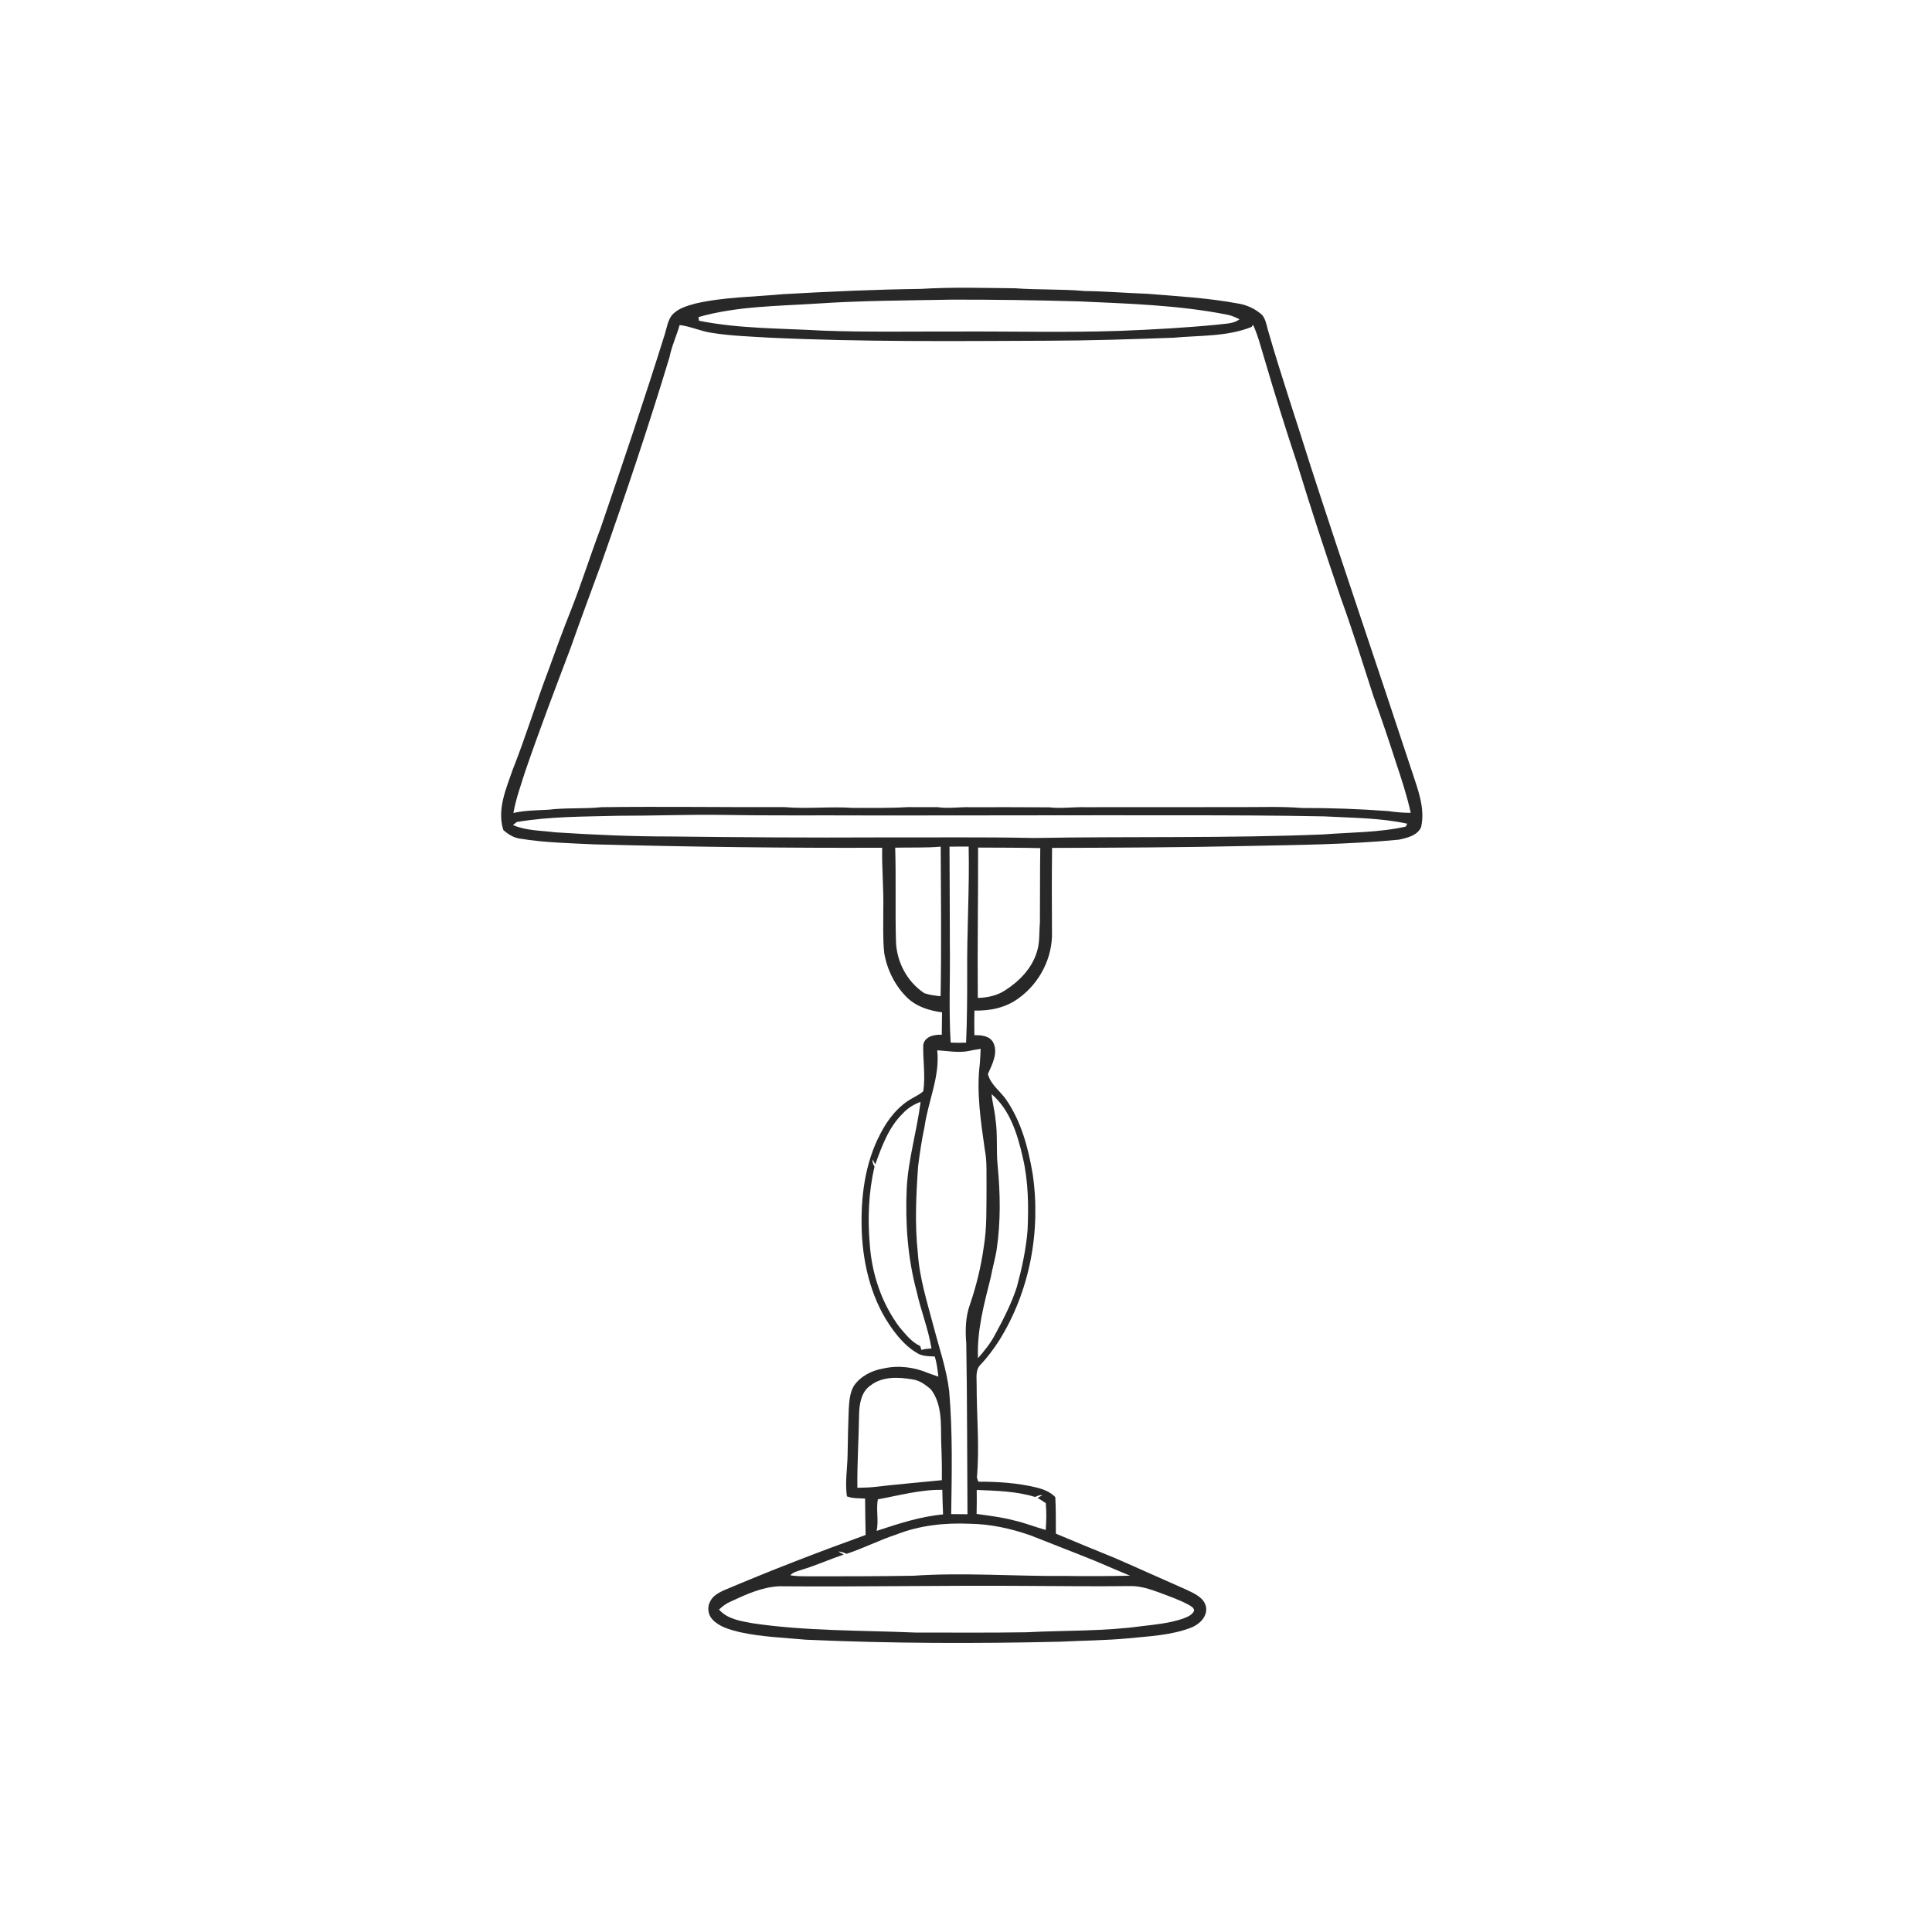<ns0:svg xmlns:ns0="http://www.w3.org/2000/svg" width="1024pt" height="1024pt" viewBox="0 0 1024 1024" version="1.1">
<ns0:g id="#ffffffff">
<ns0:path fill="#ffffff" opacity="0" d=" M 0.00 0.00 L 1024.00 0.00 L 1024.00 1024.00 L 0.00 1024.00 L 0.00 0.00 M 488.05 153.12 C 463.65 153.43 439.28 154.54 414.93 155.92 C 399.48 157.39 383.82 157.39 368.62 160.87 C 364.12 162.12 359.21 163.45 356.06 167.14 C 353.92 170.00 353.44 173.65 352.41 176.98 C 341.63 211.50 330.01 245.75 318.32 279.97 C 312.93 294.21 308.39 308.76 302.80 322.93 C 298.60 333.46 294.68 344.10 290.85 354.77 C 284.18 372.34 278.71 390.35 271.78 407.83 C 268.25 418.03 263.33 429.02 266.78 439.93 C 269.34 442.23 272.37 444.11 275.86 444.53 C 288.79 446.65 301.92 446.90 314.98 447.53 C 365.83 448.86 416.69 449.53 467.57 449.32 C 467.35 460.23 468.42 471.10 468.16 482.01 C 468.22 489.70 467.84 497.42 468.65 505.09 C 470.16 514.04 474.43 522.61 480.98 528.94 C 485.93 533.61 492.68 535.71 499.30 536.55 C 499.21 540.51 499.22 544.48 499.15 548.45 C 495.25 548.23 490.00 549.34 489.32 553.91 C 489.15 562.04 490.57 570.25 489.36 578.37 C 487.78 579.86 485.77 580.78 483.93 581.88 C 476.24 585.99 470.63 593.11 466.70 600.75 C 458.23 616.72 456.08 635.18 456.75 653.02 C 457.56 671.29 462.29 689.92 473.27 704.82 C 476.78 709.55 480.84 714.09 485.98 717.09 C 488.78 718.90 492.21 718.83 495.42 718.96 C 496.55 722.43 496.93 726.06 497.36 729.67 C 495.59 729.05 493.84 728.45 492.10 727.81 C 484.63 724.60 476.17 723.50 468.21 725.33 C 462.14 726.33 456.18 729.35 452.61 734.48 C 450.36 738.23 450.14 742.69 449.85 746.95 C 449.57 755.02 449.33 763.10 449.24 771.18 C 449.10 778.47 447.82 785.84 448.88 793.11 C 451.93 794.29 455.30 794.07 458.51 794.27 C 458.58 800.70 458.65 807.14 458.79 813.57 C 433.34 822.77 408.08 832.51 383.19 843.11 C 380.62 844.34 377.95 845.86 376.57 848.48 C 374.69 851.56 375.14 855.81 377.66 858.42 C 381.38 862.33 386.83 863.74 391.89 865.02 C 403.48 867.62 415.39 867.99 427.17 869.08 C 472.10 871.09 517.10 871.20 562.05 870.13 C 574.04 869.51 586.05 869.48 598.01 868.35 C 609.28 867.19 620.90 866.78 631.57 862.58 C 635.87 860.85 640.14 856.63 639.20 851.62 C 638.18 846.82 633.21 844.69 629.25 842.76 C 616.32 837.11 603.50 831.23 590.55 825.63 C 580.22 821.44 569.91 817.20 559.64 812.87 C 559.55 806.40 559.71 799.93 559.32 793.48 C 556.55 790.62 552.75 789.22 548.97 788.32 C 539.01 785.95 528.73 785.31 518.52 785.32 C 518.33 784.78 517.95 783.69 517.77 783.14 C 519.24 766.80 517.62 750.38 517.64 734.01 C 517.71 730.49 516.87 726.38 519.49 723.53 C 523.30 719.56 526.58 715.13 529.56 710.52 C 545.84 684.45 551.80 652.43 547.32 622.12 C 544.98 608.30 541.26 594.31 533.16 582.65 C 529.97 578.18 525.03 574.82 523.61 569.24 C 525.89 564.09 529.21 558.00 526.38 552.43 C 524.39 548.99 520.04 548.56 516.46 548.69 C 516.36 544.33 516.37 539.96 516.47 535.61 C 524.74 535.87 533.31 534.07 540.00 529.00 C 551.03 521.08 557.98 507.57 557.57 493.95 C 557.48 479.10 557.43 464.26 557.62 449.41 C 592.10 449.30 626.59 449.17 661.06 448.39 C 687.84 447.86 714.66 447.58 741.34 445.06 C 745.70 444.13 751.33 442.88 753.24 438.33 C 755.48 428.20 751.39 418.21 748.32 408.72 C 730.60 354.81 712.17 301.14 694.69 247.17 C 687.16 223.04 678.98 199.11 672.00 174.82 C 671.24 172.12 670.80 169.16 668.97 166.94 C 665.37 163.69 660.83 161.57 656.04 160.84 C 640.18 157.90 624.03 157.01 607.98 155.70 C 596.96 155.31 585.98 154.39 574.95 154.25 C 562.67 153.14 550.31 153.70 538.02 152.79 C 521.37 152.62 504.67 152.10 488.05 153.12 Z" />
<ns0:path fill="#ffffff" opacity="0" d=" M 432.90 160.91 C 456.91 159.27 480.98 159.28 505.03 158.81 C 527.35 158.79 549.67 159.10 571.99 159.74 C 598.03 160.94 624.24 161.67 649.89 166.68 C 652.37 167.09 654.71 168.07 656.94 169.23 C 653.70 171.74 649.39 171.46 645.55 172.04 C 628.42 173.74 611.23 174.65 594.03 175.35 C 564.70 176.36 535.35 175.54 506.00 175.72 C 482.66 175.64 459.30 176.11 435.97 175.24 C 414.12 173.97 392.01 174.31 370.46 170.00 C 370.39 169.51 370.26 168.54 370.20 168.06 C 390.53 162.25 411.94 162.27 432.90 160.91 Z" />
<ns0:path fill="#ffffff" opacity="0" d=" M 663.34 173.29 C 663.54 173.00 663.96 172.44 664.16 172.15 C 666.80 177.91 668.31 184.08 670.15 190.11 C 675.55 208.48 681.22 226.77 687.27 244.94 C 694.63 269.08 702.53 293.05 710.66 316.95 C 716.90 334.13 722.32 351.59 727.94 368.98 C 732.10 380.57 736.07 392.22 739.82 403.94 C 742.79 412.80 745.71 421.67 747.72 430.80 C 743.70 430.84 739.69 430.46 735.72 429.89 C 720.52 428.76 705.28 428.21 690.03 428.25 C 679.37 427.38 668.66 427.82 657.98 427.79 C 630.32 427.80 602.66 427.84 575.00 427.83 C 568.68 427.69 562.36 428.62 556.05 427.90 C 542.06 427.79 528.06 427.84 514.07 427.83 C 508.37 427.69 502.67 428.64 496.99 427.82 C 494.32 427.81 491.65 427.81 488.99 427.82 C 486.32 427.82 483.66 427.82 480.99 427.79 C 471.34 428.39 461.67 428.14 452.00 428.20 C 440.01 427.38 427.99 428.81 416.00 427.80 C 383.64 427.90 351.27 427.41 318.91 427.82 C 309.54 428.80 300.07 428.02 290.71 429.16 C 284.49 429.50 278.24 429.51 272.13 430.88 C 273.39 423.49 276.01 416.43 278.23 409.29 C 285.83 387.05 294.23 365.11 302.54 343.13 C 307.70 328.39 313.22 313.78 318.55 299.11 C 331.39 262.74 343.71 226.18 354.86 189.26 C 356.03 183.40 358.60 177.99 360.22 172.27 C 366.02 172.97 371.37 175.57 377.15 176.40 C 387.35 178.06 397.71 178.34 408.01 178.98 C 456.94 181.27 505.94 180.80 554.90 180.59 C 577.25 180.55 599.59 179.81 621.92 179.01 C 635.76 177.70 650.20 178.55 663.34 173.29 Z" />
<ns0:path fill="#ffffff" opacity="0" d=" M 327.96 432.37 C 345.65 432.39 363.33 431.72 381.01 431.90 C 407.02 432.36 433.04 432.08 459.05 432.20 C 514.71 432.25 570.37 432.04 626.03 432.13 C 651.36 432.12 676.69 432.21 702.01 432.70 C 716.65 433.52 731.49 433.43 745.88 436.58 C 745.67 436.96 745.27 437.73 745.07 438.12 C 730.75 441.31 715.98 441.11 701.43 442.26 C 650.31 444.36 599.12 443.26 547.98 444.15 C 520.65 443.57 493.31 443.94 465.97 443.85 C 428.99 444.05 392.00 443.78 355.01 443.35 C 334.71 443.36 314.44 442.46 294.19 441.14 C 286.72 440.16 278.94 440.35 271.89 437.31 C 272.38 436.91 273.36 436.10 273.85 435.70 C 291.70 432.65 309.91 432.85 327.96 432.37 Z" />
<ns0:path fill="#ffffff" opacity="0" d=" M 503.26 448.72 C 506.64 448.72 510.03 448.72 513.41 448.71 C 513.89 471.14 512.44 493.56 512.63 515.99 C 512.65 528.21 512.58 540.42 512.05 552.63 C 509.32 552.76 506.59 552.73 503.87 552.60 C 502.82 535.43 503.68 518.21 503.44 501.02 C 503.35 483.59 503.41 466.15 503.26 448.72 Z" />
<ns0:path fill="#ffffff" opacity="0" d=" M 474.47 449.29 C 482.51 449.07 490.58 449.47 498.60 448.74 C 498.71 475.16 499.01 501.59 498.54 528.01 C 495.62 527.74 492.71 527.35 489.92 526.42 C 480.80 520.36 475.25 509.90 474.88 499.01 C 474.42 482.45 474.97 465.86 474.47 449.29 Z" />
<ns0:path fill="#ffffff" opacity="0" d=" M 518.40 449.23 C 529.39 449.30 540.38 449.25 551.37 449.52 C 551.15 462.71 551.30 475.90 551.18 489.09 C 550.68 494.35 551.24 499.79 549.46 504.86 C 546.79 513.35 540.23 520.10 532.86 524.81 C 528.56 527.69 523.37 528.78 518.26 528.93 C 518.01 502.36 518.49 475.79 518.40 449.23 Z" />
<ns0:path fill="#ffffff" opacity="0" d=" M 496.76 556.68 C 502.16 556.96 507.60 558.10 513.00 557.13 C 515.24 556.67 517.49 556.21 519.77 555.92 C 519.66 558.62 519.54 561.32 519.30 564.02 C 517.47 579.10 519.85 594.24 521.94 609.16 C 523.25 615.69 522.75 622.38 522.88 629.00 C 522.76 639.66 523.18 650.41 521.40 660.97 C 519.97 671.32 517.48 681.53 514.09 691.41 C 511.71 697.98 511.57 705.12 512.14 712.01 C 512.66 742.19 512.57 772.38 512.78 802.57 C 509.90 802.53 507.02 802.50 504.15 802.50 C 504.47 780.77 504.95 758.98 503.09 737.30 C 501.68 725.59 497.77 714.41 494.81 703.05 C 491.43 690.18 487.32 677.36 486.46 664.01 C 484.80 648.74 485.55 633.32 486.62 618.03 C 487.54 611.04 488.54 604.03 490.04 597.14 C 491.94 583.58 498.25 570.63 496.76 556.68 Z" />
<ns0:path fill="#ffffff" opacity="0" d=" M 525.58 579.91 C 535.47 588.35 539.35 601.44 542.14 613.66 C 545.06 626.20 545.21 639.16 544.64 651.96 C 543.82 662.15 541.64 672.18 538.98 682.04 C 536.05 691.13 531.62 699.63 527.07 707.99 C 524.72 712.33 521.58 716.15 518.36 719.88 C 517.71 705.31 521.60 691.08 525.11 677.08 C 526.01 672.03 527.53 667.11 528.29 662.04 C 530.41 647.52 530.21 632.68 528.80 618.10 C 527.93 609.78 528.88 601.37 527.61 593.09 C 527.21 588.65 525.96 584.34 525.58 579.91 Z" />
<ns0:path fill="#ffffff" opacity="0" d=" M 478.42 590.25 C 480.98 587.39 484.31 585.32 487.92 584.03 C 486.02 599.44 481.34 614.43 480.57 630.00 C 479.77 648.27 481.06 666.75 485.83 684.45 C 488.06 694.65 492.06 704.39 493.71 714.72 C 491.91 714.81 490.12 714.99 488.39 715.48 C 488.22 714.96 487.88 713.94 487.71 713.42 C 483.07 711.31 479.91 707.10 476.68 703.33 C 467.27 690.74 462.11 675.22 461.00 659.61 C 459.83 645.83 460.34 631.83 463.53 618.34 C 462.82 617.20 462.29 615.91 462.49 614.53 C 462.96 615.39 463.43 616.26 463.92 617.13 C 467.39 607.56 470.98 597.53 478.42 590.25 Z" />
<ns0:path fill="#ffffff" opacity="0" d=" M 461.38 734.34 C 467.72 729.39 476.31 729.83 483.81 731.14 C 487.52 731.65 490.57 734.00 493.35 736.34 C 499.40 744.19 498.68 754.60 498.83 763.97 C 499.12 770.82 499.30 777.67 499.20 784.53 C 487.03 785.75 474.84 786.76 462.69 788.20 C 459.95 788.46 457.18 788.47 454.43 788.56 C 454.26 775.70 455.16 762.87 455.32 750.02 C 455.43 744.39 456.34 737.77 461.38 734.34 Z" />
<ns0:path fill="#ffffff" opacity="0" d=" M 465.27 794.68 C 476.60 792.63 487.82 789.47 499.44 789.64 C 499.56 793.98 499.62 798.32 499.84 802.67 C 487.71 803.78 476.14 807.62 464.64 811.40 C 465.81 805.86 464.28 800.23 465.27 794.68 Z" />
<ns0:path fill="#ffffff" opacity="0" d=" M 517.68 789.70 C 528.07 790.15 538.65 790.34 548.67 793.44 C 549.86 792.80 551.08 792.31 552.50 792.49 C 551.64 792.95 550.79 793.42 549.95 793.90 C 551.39 794.78 552.86 795.75 554.29 796.70 C 554.72 801.43 554.60 806.18 554.25 810.91 C 548.54 809.32 543.01 807.08 537.21 805.80 C 530.79 804.08 524.17 803.37 517.62 802.40 C 517.70 798.17 517.76 793.93 517.68 789.70 Z" />
<ns0:path fill="#ffffff" opacity="0" d=" M 475.18 813.29 C 487.45 808.46 500.83 807.03 513.94 807.62 C 524.95 807.76 535.76 810.14 546.13 813.76 C 557.36 818.26 568.69 822.54 579.91 827.09 C 586.26 829.75 592.56 832.54 598.94 835.16 C 587.61 835.40 576.27 835.45 564.94 835.29 C 537.98 835.55 511.01 833.34 484.08 835.18 C 466.06 835.49 448.03 835.47 430.01 835.49 C 426.30 835.44 422.55 835.59 418.88 834.91 C 420.44 833.18 422.83 832.76 424.92 832.01 C 432.49 829.74 439.69 826.46 447.18 823.97 C 446.21 823.41 445.24 822.87 444.29 822.32 C 445.84 822.38 447.29 822.91 448.70 823.56 C 457.71 820.61 466.16 816.23 475.18 813.29 Z" />
<ns0:path fill="#ffffff" opacity="0" d=" M 413.03 840.75 C 456.67 841.12 500.31 840.23 543.95 840.56 C 562.32 840.66 580.70 840.87 599.08 840.65 C 604.48 840.55 609.66 842.35 614.68 844.15 C 619.99 846.19 625.42 848.02 630.41 850.81 C 631.55 851.52 633.06 852.28 632.83 853.90 C 631.72 856.18 629.17 857.06 626.98 857.92 C 619.97 860.30 612.56 861.05 605.25 861.88 C 584.97 864.71 564.43 864.06 544.03 865.14 C 524.35 865.45 504.67 865.27 484.99 865.28 C 456.27 864.06 427.37 864.58 398.86 860.36 C 392.58 859.18 385.54 858.19 381.09 853.10 C 382.85 851.49 384.72 849.95 386.94 849.01 C 395.21 845.18 403.78 841.15 413.03 840.75 Z" />
</ns0:g>
<ns0:g id="#282828ff">
<ns0:path fill="#282828" opacity="1.00" d=" M 488.05 153.12 C 504.67 152.10 521.37 152.62 538.02 152.79 C 550.31 153.70 562.67 153.14 574.95 154.25 C 585.98 154.39 596.96 155.31 607.98 155.70 C 624.03 157.01 640.18 157.90 656.04 160.84 C 660.83 161.57 665.37 163.69 668.97 166.94 C 670.80 169.16 671.24 172.12 672.00 174.82 C 678.98 199.11 687.16 223.04 694.69 247.17 C 712.17 301.14 730.60 354.81 748.32 408.72 C 751.39 418.21 755.48 428.20 753.24 438.33 C 751.33 442.88 745.70 444.13 741.34 445.06 C 714.66 447.58 687.84 447.86 661.06 448.39 C 626.59 449.17 592.10 449.30 557.62 449.41 C 557.43 464.26 557.48 479.10 557.57 493.95 C 557.98 507.57 551.03 521.08 540.00 529.00 C 533.31 534.07 524.74 535.87 516.47 535.61 C 516.37 539.96 516.36 544.33 516.46 548.69 C 520.04 548.56 524.39 548.99 526.38 552.43 C 529.21 558.00 525.89 564.09 523.61 569.24 C 525.03 574.82 529.97 578.18 533.16 582.65 C 541.26 594.31 544.98 608.30 547.32 622.12 C 551.80 652.43 545.84 684.45 529.56 710.52 C 526.58 715.13 523.30 719.56 519.49 723.53 C 516.87 726.38 517.71 730.49 517.64 734.01 C 517.62 750.38 519.24 766.80 517.77 783.14 C 517.95 783.69 518.33 784.78 518.52 785.32 C 528.73 785.31 539.01 785.95 548.97 788.32 C 552.75 789.22 556.55 790.62 559.32 793.48 C 559.71 799.93 559.55 806.40 559.64 812.87 C 569.91 817.20 580.22 821.44 590.55 825.63 C 603.50 831.23 616.32 837.11 629.25 842.76 C 633.21 844.69 638.18 846.82 639.20 851.62 C 640.14 856.63 635.87 860.85 631.57 862.58 C 620.90 866.78 609.28 867.19 598.01 868.35 C 586.05 869.48 574.04 869.51 562.05 870.13 C 517.10 871.20 472.10 871.09 427.17 869.08 C 415.39 867.99 403.48 867.62 391.89 865.02 C 386.83 863.74 381.38 862.33 377.66 858.42 C 375.14 855.81 374.69 851.56 376.57 848.48 C 377.95 845.86 380.62 844.34 383.19 843.11 C 408.08 832.51 433.34 822.77 458.79 813.57 C 458.65 807.14 458.58 800.70 458.51 794.27 C 455.30 794.07 451.93 794.29 448.88 793.11 C 447.82 785.84 449.10 778.47 449.24 771.18 C 449.33 763.10 449.57 755.02 449.85 746.95 C 450.14 742.69 450.36 738.23 452.61 734.48 C 456.18 729.35 462.14 726.33 468.21 725.33 C 476.17 723.50 484.63 724.60 492.10 727.81 C 493.84 728.45 495.59 729.05 497.36 729.67 C 496.93 726.06 496.55 722.43 495.42 718.96 C 492.21 718.83 488.78 718.90 485.98 717.09 C 480.84 714.09 476.78 709.55 473.27 704.82 C 462.29 689.92 457.56 671.29 456.75 653.02 C 456.08 635.18 458.23 616.72 466.70 600.75 C 470.63 593.11 476.24 585.99 483.93 581.88 C 485.77 580.78 487.78 579.86 489.36 578.37 C 490.57 570.25 489.15 562.04 489.32 553.91 C 490.00 549.34 495.25 548.23 499.15 548.45 C 499.22 544.48 499.21 540.51 499.30 536.55 C 492.68 535.71 485.93 533.61 480.98 528.94 C 474.43 522.61 470.16 514.04 468.65 505.09 C 467.84 497.42 468.22 489.70 468.16 482.01 C 468.42 471.10 467.35 460.23 467.57 449.32 C 416.69 449.53 365.83 448.86 314.98 447.53 C 301.92 446.90 288.79 446.65 275.86 444.53 C 272.37 444.11 269.34 442.23 266.78 439.93 C 263.33 429.02 268.25 418.03 271.78 407.83 C 278.71 390.35 284.18 372.34 290.85 354.77 C 294.68 344.10 298.60 333.46 302.80 322.93 C 308.39 308.76 312.93 294.21 318.32 279.97 C 330.01 245.75 341.63 211.50 352.41 176.98 C 353.44 173.65 353.92 170.00 356.06 167.14 C 359.21 163.45 364.12 162.12 368.62 160.87 C 383.82 157.39 399.48 157.39 414.93 155.92 C 439.28 154.54 463.65 153.43 488.05 153.12 M 432.90 160.91 C 411.94 162.27 390.53 162.25 370.20 168.06 C 370.26 168.54 370.39 169.51 370.46 170.00 C 392.01 174.31 414.12 173.97 435.97 175.24 C 459.30 176.11 482.66 175.64 506.00 175.72 C 535.35 175.54 564.70 176.36 594.03 175.35 C 611.23 174.65 628.42 173.74 645.55 172.04 C 649.39 171.46 653.70 171.74 656.94 169.23 C 654.71 168.07 652.37 167.09 649.89 166.68 C 624.24 161.67 598.03 160.94 571.99 159.74 C 549.67 159.10 527.35 158.79 505.03 158.81 C 480.98 159.28 456.91 159.27 432.90 160.91 M 663.34 173.29 C 650.20 178.55 635.76 177.70 621.92 179.01 C 599.59 179.81 577.25 180.55 554.90 180.59 C 505.94 180.80 456.94 181.27 408.01 178.98 C 397.71 178.34 387.35 178.06 377.15 176.40 C 371.37 175.57 366.02 172.97 360.22 172.27 C 358.60 177.99 356.03 183.40 354.86 189.26 C 343.71 226.18 331.39 262.74 318.55 299.11 C 313.22 313.78 307.70 328.39 302.54 343.13 C 294.23 365.11 285.83 387.05 278.23 409.29 C 276.01 416.43 273.39 423.49 272.13 430.88 C 278.24 429.51 284.49 429.50 290.71 429.16 C 300.07 428.02 309.54 428.80 318.91 427.82 C 351.27 427.41 383.64 427.90 416.00 427.80 C 427.99 428.81 440.01 427.38 452.00 428.20 C 461.67 428.14 471.34 428.39 480.99 427.79 C 483.66 427.82 486.32 427.82 488.99 427.82 C 491.65 427.81 494.32 427.81 496.99 427.82 C 502.67 428.64 508.37 427.69 514.07 427.83 C 528.06 427.84 542.06 427.79 556.05 427.90 C 562.36 428.62 568.68 427.69 575.00 427.83 C 602.66 427.84 630.32 427.80 657.98 427.79 C 668.66 427.82 679.37 427.38 690.03 428.25 C 705.28 428.21 720.52 428.76 735.72 429.89 C 739.69 430.46 743.70 430.84 747.72 430.80 C 745.71 421.67 742.79 412.80 739.82 403.94 C 736.07 392.22 732.10 380.57 727.94 368.98 C 722.32 351.59 716.90 334.13 710.66 316.95 C 702.53 293.05 694.63 269.08 687.27 244.94 C 681.22 226.77 675.55 208.48 670.15 190.11 C 668.31 184.08 666.80 177.91 664.16 172.15 C 663.96 172.44 663.54 173.00 663.34 173.29 M 327.96 432.37 C 309.91 432.85 291.70 432.65 273.85 435.70 C 273.36 436.10 272.38 436.91 271.89 437.31 C 278.94 440.35 286.72 440.16 294.19 441.14 C 314.44 442.46 334.71 443.36 355.01 443.35 C 392.00 443.78 428.99 444.05 465.97 443.85 C 493.31 443.94 520.65 443.57 547.98 444.15 C 599.12 443.26 650.31 444.36 701.43 442.26 C 715.98 441.11 730.75 441.31 745.07 438.12 C 745.27 437.73 745.67 436.96 745.88 436.58 C 731.49 433.43 716.65 433.52 702.01 432.70 C 676.69 432.21 651.36 432.12 626.03 432.13 C 570.37 432.04 514.71 432.25 459.05 432.20 C 433.04 432.08 407.02 432.36 381.01 431.90 C 363.33 431.72 345.65 432.39 327.96 432.37 M 503.26 448.72 C 503.41 466.15 503.35 483.59 503.44 501.02 C 503.68 518.21 502.82 535.43 503.87 552.60 C 506.59 552.73 509.32 552.76 512.05 552.63 C 512.58 540.42 512.65 528.21 512.63 515.99 C 512.44 493.56 513.89 471.14 513.41 448.71 C 510.03 448.72 506.64 448.72 503.26 448.72 M 474.47 449.29 C 474.97 465.86 474.42 482.45 474.88 499.01 C 475.25 509.90 480.80 520.36 489.92 526.42 C 492.71 527.35 495.62 527.74 498.54 528.01 C 499.01 501.59 498.71 475.16 498.60 448.74 C 490.58 449.47 482.51 449.07 474.47 449.29 M 518.40 449.23 C 518.49 475.79 518.01 502.36 518.26 528.93 C 523.37 528.78 528.56 527.69 532.86 524.81 C 540.23 520.10 546.79 513.35 549.46 504.86 C 551.24 499.79 550.68 494.35 551.18 489.09 C 551.30 475.90 551.15 462.71 551.37 449.52 C 540.38 449.25 529.39 449.30 518.40 449.23 M 496.76 556.68 C 498.25 570.63 491.94 583.58 490.04 597.14 C 488.54 604.03 487.54 611.04 486.62 618.03 C 485.55 633.32 484.80 648.74 486.46 664.01 C 487.32 677.36 491.43 690.18 494.81 703.05 C 497.77 714.41 501.68 725.59 503.09 737.30 C 504.95 758.98 504.47 780.77 504.15 802.50 C 507.02 802.50 509.90 802.53 512.78 802.57 C 512.57 772.38 512.66 742.19 512.14 712.01 C 511.57 705.12 511.71 697.98 514.09 691.41 C 517.48 681.53 519.97 671.32 521.40 660.97 C 523.18 650.41 522.76 639.66 522.88 629.00 C 522.75 622.38 523.25 615.69 521.94 609.16 C 519.85 594.24 517.47 579.10 519.30 564.02 C 519.54 561.32 519.66 558.62 519.77 555.92 C 517.49 556.21 515.24 556.67 513.00 557.13 C 507.60 558.10 502.16 556.96 496.76 556.68 M 525.58 579.91 C 525.96 584.34 527.21 588.65 527.61 593.09 C 528.88 601.37 527.93 609.78 528.80 618.10 C 530.21 632.68 530.41 647.52 528.29 662.04 C 527.53 667.11 526.01 672.03 525.11 677.08 C 521.60 691.08 517.71 705.31 518.36 719.88 C 521.58 716.15 524.72 712.33 527.07 707.99 C 531.62 699.63 536.05 691.13 538.98 682.04 C 541.64 672.18 543.82 662.15 544.64 651.96 C 545.21 639.16 545.06 626.20 542.14 613.66 C 539.35 601.44 535.47 588.35 525.58 579.91 M 478.42 590.25 C 470.98 597.53 467.39 607.56 463.92 617.13 C 463.43 616.26 462.96 615.39 462.49 614.53 C 462.29 615.91 462.82 617.20 463.53 618.34 C 460.34 631.83 459.83 645.83 461.00 659.61 C 462.11 675.22 467.27 690.74 476.68 703.33 C 479.91 707.10 483.07 711.31 487.71 713.42 C 487.88 713.94 488.22 714.96 488.39 715.48 C 490.12 714.99 491.91 714.81 493.71 714.72 C 492.06 704.39 488.06 694.65 485.83 684.45 C 481.06 666.75 479.77 648.27 480.57 630.00 C 481.34 614.43 486.02 599.44 487.92 584.03 C 484.31 585.32 480.98 587.39 478.42 590.25 M 461.38 734.34 C 456.34 737.77 455.43 744.39 455.32 750.02 C 455.16 762.87 454.26 775.70 454.43 788.56 C 457.18 788.47 459.95 788.46 462.69 788.20 C 474.84 786.76 487.03 785.75 499.20 784.53 C 499.30 777.67 499.12 770.82 498.83 763.97 C 498.68 754.60 499.40 744.19 493.35 736.34 C 490.57 734.00 487.52 731.65 483.81 731.14 C 476.31 729.83 467.72 729.39 461.38 734.34 M 465.27 794.68 C 464.28 800.23 465.81 805.86 464.64 811.40 C 476.14 807.62 487.71 803.78 499.84 802.67 C 499.62 798.32 499.56 793.98 499.44 789.64 C 487.82 789.47 476.60 792.63 465.27 794.68 M 517.68 789.70 C 517.76 793.93 517.70 798.17 517.62 802.40 C 524.17 803.37 530.79 804.08 537.21 805.80 C 543.01 807.08 548.54 809.32 554.25 810.91 C 554.60 806.18 554.72 801.43 554.29 796.70 C 552.86 795.75 551.39 794.78 549.95 793.90 C 550.79 793.42 551.64 792.95 552.50 792.49 C 551.08 792.31 549.86 792.80 548.67 793.44 C 538.65 790.34 528.07 790.15 517.68 789.70 M 475.18 813.29 C 466.16 816.23 457.71 820.61 448.70 823.56 C 447.29 822.91 445.84 822.38 444.29 822.32 C 445.24 822.87 446.21 823.41 447.18 823.97 C 439.69 826.46 432.49 829.74 424.92 832.01 C 422.83 832.76 420.44 833.18 418.88 834.91 C 422.55 835.59 426.30 835.44 430.01 835.49 C 448.03 835.47 466.06 835.49 484.08 835.18 C 511.01 833.34 537.98 835.55 564.94 835.29 C 576.27 835.45 587.61 835.40 598.94 835.16 C 592.56 832.54 586.26 829.75 579.91 827.09 C 568.69 822.54 557.36 818.26 546.13 813.76 C 535.76 810.14 524.95 807.76 513.94 807.62 C 500.83 807.03 487.45 808.46 475.18 813.29 M 413.03 840.75 C 403.78 841.15 395.21 845.18 386.94 849.01 C 384.72 849.95 382.85 851.49 381.09 853.10 C 385.54 858.19 392.58 859.18 398.86 860.36 C 427.37 864.58 456.27 864.06 484.99 865.28 C 504.67 865.27 524.35 865.45 544.03 865.14 C 564.43 864.06 584.97 864.71 605.25 861.88 C 612.56 861.05 619.97 860.30 626.98 857.92 C 629.17 857.06 631.72 856.18 632.83 853.90 C 633.06 852.28 631.55 851.52 630.41 850.81 C 625.42 848.02 619.99 846.19 614.68 844.15 C 609.66 842.35 604.48 840.55 599.08 840.65 C 580.70 840.87 562.32 840.66 543.95 840.56 C 500.31 840.23 456.67 841.12 413.03 840.75 Z" />
</ns0:g>
</ns0:svg>